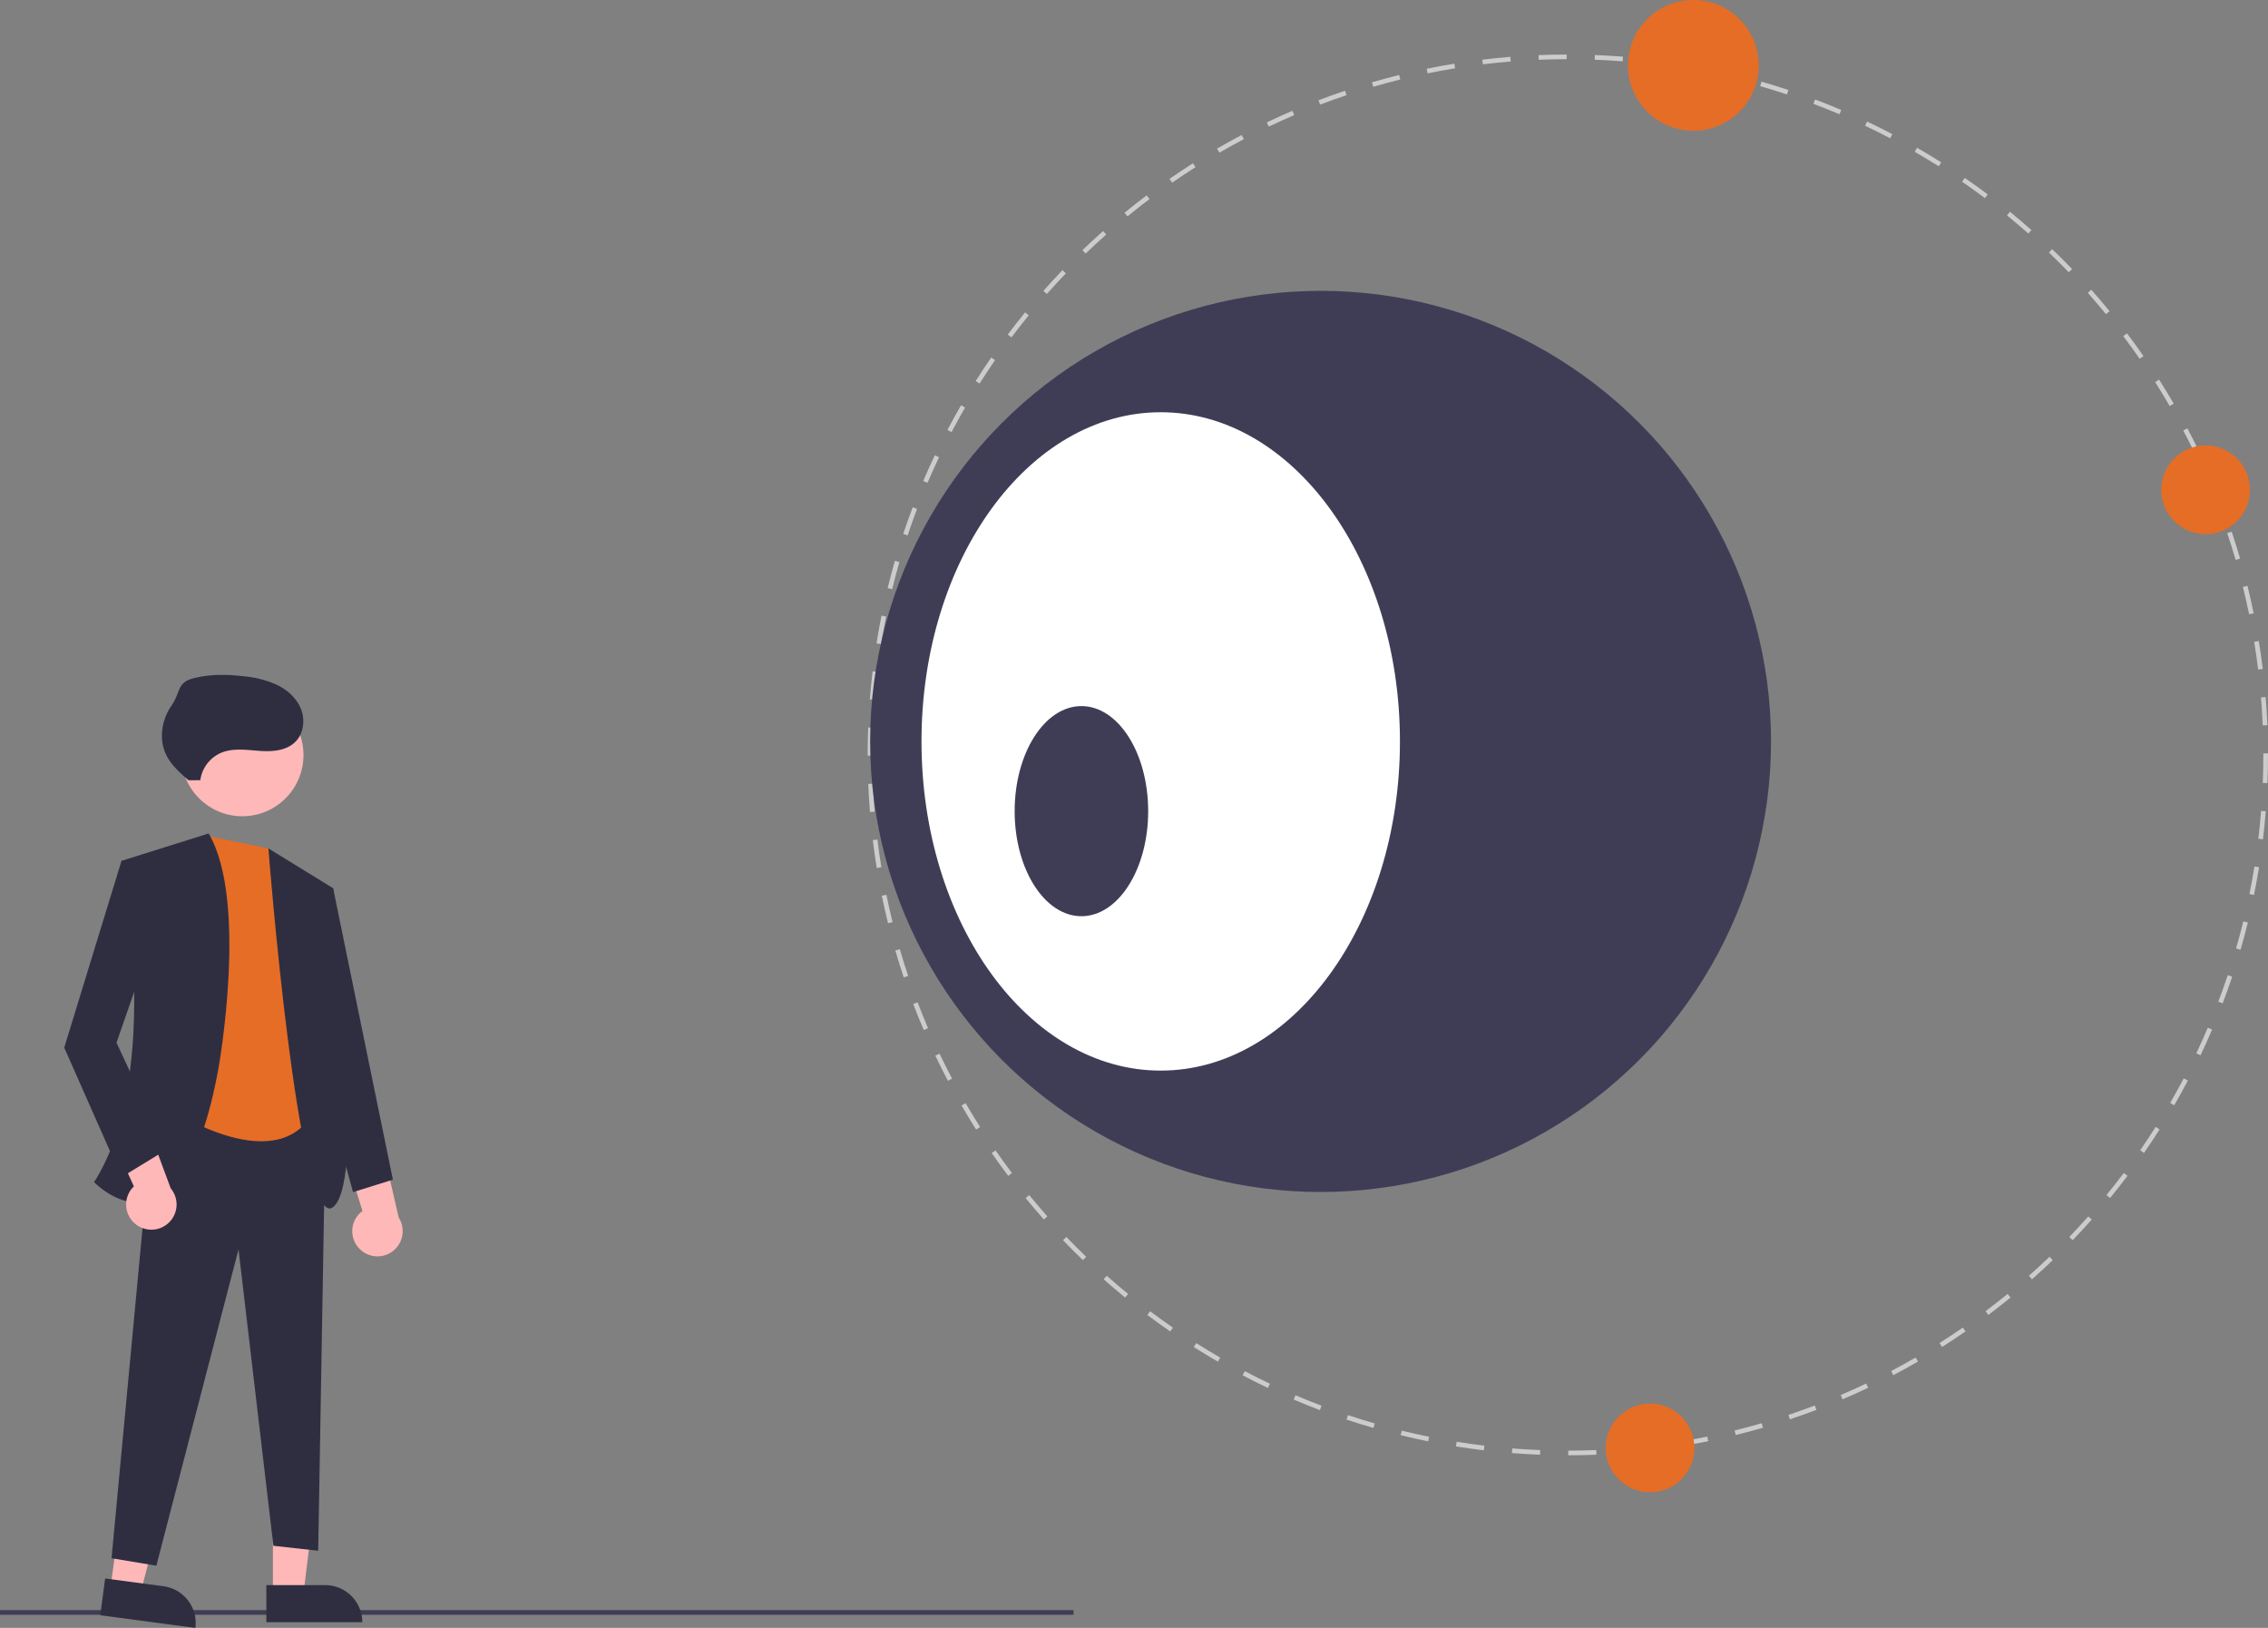 <svg xmlns="http://www.w3.org/2000/svg" data-name="Layer 1" width="910.888" height="653.614" viewBox="0 0 910.888 653.614" xmlns:xlink="http://www.w3.org/1999/xlink"><rect x="0" y="0" width="910.888" height="653.614" fill="#808080" stroke="none"/><rect y="646.476" width="431.182" height="1.875" fill="#3f3d56"/><polygon points="109.607 639.942 121.866 639.942 127.699 592.654 109.605 592.654 109.607 639.942" fill="#ffb8b8"/><path d="M251.536,759.631h38.531a0,0,0,0,1,0,0V774.518a0,0,0,0,1,0,0H266.423a14.887,14.887,0,0,1-14.887-14.887v0A0,0,0,0,1,251.536,759.631Z" transform="translate(397.081 1410.944) rotate(179.997)" fill="#2f2e41"/><polygon points="44.379 637.585 56.532 639.205 68.564 593.103 50.629 590.712 44.379 637.585" fill="#ffb8b8"/><path d="M185.642,759.439h38.531a0,0,0,0,1,0,0v14.887a0,0,0,0,1,0,0H200.528a14.887,14.887,0,0,1-14.887-14.887v0a0,0,0,0,1,0,0Z" transform="translate(162.109 1430.927) rotate(-172.406)" fill="#2f2e41"/><polygon points="61.796 444.64 130.796 447.64 127.796 622.64 109.796 620.64 95.796 501.64 62.796 628.64 44.796 625.64 61.796 444.64" fill="#2f2e41"/><path d="M252.352,463.832l-24-4.903-15,109.903s44,29,58-1Z" transform="translate(-144.556 -123.193)" fill="#e66d25"/><circle cx="97.328" cy="303.171" r="24.561" fill="#ffb8b8"/><path d="M228.352,457.832l-35,11s17,85-11,129c0,0,35,37,50-46C232.352,551.832,244.352,484.832,228.352,457.832Z" transform="translate(-144.556 -123.193)" fill="#2f2e41"/><path d="M252.352,463.832l26,16s14,117,0,128S252.352,463.832,252.352,463.832Z" transform="translate(-144.556 -123.193)" fill="#2f2e41"/><path d="M289.162,624.8a10.056,10.056,0,0,1,.968-15.389l-10.571-34.136,17.833,5.18,7.304,31.622a10.11,10.11,0,0,1-15.534,12.723Z" transform="translate(-144.556 -123.193)" fill="#ffb8b8"/><path d="M199.338,614.927a10.056,10.056,0,0,1-1.01-15.386l-14.853-32.502,18.349,2.854,11.292,30.426a10.11,10.11,0,0,1-13.778,14.607Z" transform="translate(-144.556 -123.193)" fill="#ffb8b8"/><polygon points="57.796 346.64 48.796 345.64 25.796 420.64 48.796 472.64 66.796 461.64 46.796 418.64 62.796 372.64 57.796 346.64" fill="#2f2e41"/><polygon points="128.796 355.64 133.796 356.64 157.796 473.64 141.796 478.64 122.796 409.64 128.796 355.64" fill="#2f2e41"/><path d="M225.007,436.449a14.063,14.063,0,0,1,8.444-11.037c4.728-1.938,10.061-1.12,15.157-.749s10.77.049,14.448-3.499c3.36-3.241,4.115-8.618,2.493-12.995s-5.296-7.775-9.469-9.866a40.791,40.791,0,0,0-13.471-3.56c-6.811-.823-13.805-.928-20.443.804s-4.927,5.444-8.817,11.095-5.055,13.35-2.09,19.536c1.985,4.139,5.541,7.273,9.004,10.286" transform="translate(-144.556 -123.193)" fill="#2f2e41"/><path d="M774.394,707.498l-0-1.875c3.727-.001,7.511-.078,11.247-.227l.075,1.873C781.955,707.421,778.146,707.498,774.394,707.498Zm-11.319-.217c-3.748-.146-7.55-.371-11.301-.666l.147-1.869c3.727.295,7.504.517,11.227.663Zm33.942-.691-.149-1.869c3.72-.297,7.485-.676,11.19-1.123l.225,1.862c-3.73.45-7.52.83-11.266,1.13Zm-56.51-1.093c-3.738-.448-7.51-.976-11.213-1.57l.297-1.851c3.678.59,7.425,1.115,11.138,1.559Zm78.986-1.62-.299-1.851c3.677-.594,7.399-1.274,11.064-2.019l.373,1.836c-3.689.752-7.437,1.435-11.138,2.034Zm-101.339-1.971c-3.689-.747-7.407-1.579-11.05-2.471l.446-1.822c3.619.887,7.312,1.713,10.976,2.454Zm123.525-2.547-.449-1.82c3.63-.893,7.285-1.872,10.864-2.909l.522,1.801C849.012,697.476,845.333,698.461,841.679,699.36Zm-145.516-2.84c-3.615-1.044-7.253-2.173-10.813-3.358l.592-1.779c3.537,1.177,7.151,2.299,10.741,3.336ZM863.425,693.061l-.594-1.778c3.539-1.183,7.102-2.454,10.593-3.781l.666,1.752C870.576,690.59,866.988,691.871,863.425,693.061Zm-188.773-3.705c-3.517-1.333-7.059-2.757-10.53-4.235l.735-1.725c3.447,1.468,6.966,2.883,10.46,4.206Zm209.911-4.323-.736-1.725c3.427-1.464,6.868-3.015,10.227-4.613l.806,1.693C891.477,681.997,888.012,683.559,884.562,685.033ZM653.775,680.464c-3.405-1.617-6.819-3.323-10.147-5.072l.872-1.659c3.305,1.736,6.696,3.432,10.078,5.037Zm251.188-5.132-.873-1.659c3.302-1.737,6.609-3.564,9.829-5.426l.939,1.622c-3.242,1.876-6.572,3.714-9.895,5.463Zm-271.265-5.417c-3.267-1.888-6.53-3.864-9.698-5.871l1.003-1.584c3.147,1.994,6.388,3.956,9.633,5.833Zm290.831-5.904-1.003-1.584c3.143-1.991,6.294-4.077,9.367-6.202l1.065,1.542c-3.093,2.139-6.266,4.24-9.429,6.244ZM614.548,657.789c-3.1-2.142-6.192-4.372-9.191-6.628l1.127-1.498c2.979,2.241,6.051,4.456,9.13,6.584Zm328.586-6.64-1.128-1.498c2.972-2.235,5.948-4.569,8.845-6.936l1.186,1.452c-2.917,2.383-5.913,4.732-8.904,6.982Zm-346.693-6.98c-2.91-2.378-5.813-4.848-8.626-7.341l1.243-1.402c2.795,2.476,5.678,4.93,8.569,7.292Zm364.216-7.337-1.243-1.402c2.793-2.475,5.574-5.041,8.265-7.625l1.298,1.353c-2.709,2.601-5.508,5.183-8.32,7.675ZM579.491,629.149c-2.704-2.598-5.399-5.291-8.008-8.004l1.351-1.3c2.592,2.696,5.269,5.371,7.956,7.951Zm397.494-7.997-1.351-1.3c2.584-2.688,5.152-5.468,7.632-8.264l1.402,1.245C982.172,615.647,979.587,618.446,976.986,621.152Zm-413.182-8.323c-2.499-2.818-4.969-5.717-7.34-8.617l1.452-1.186c2.355,2.881,4.808,5.761,7.291,8.558Zm428.212-8.618-1.452-1.186c2.369-2.896,4.707-5.875,6.95-8.853L999.011,595.3C996.753,598.298,994.399,601.296,992.015,604.211Zm-442.539-8.898c-2.259-3-4.488-6.085-6.623-9.17l1.542-1.067c2.121,3.066,4.335,6.13,6.579,9.11Zm456.168-9.201-1.542-1.065c2.129-3.079,4.222-6.237,6.218-9.386l1.584,1.003C1009.895,579.834,1007.788,583.013,1005.644,586.112Zm-469.04-9.396c-2.009-3.167-3.981-6.42-5.863-9.667l1.622-.939c1.869,3.226,3.829,6.456,5.824,9.602Zm481.178-9.748-1.622-.939c1.877-3.243,3.708-6.561,5.445-9.861l1.659.873c-1.748,3.322-3.592,6.662-5.481,9.927ZM525.273,557.155c-1.747-3.316-3.45-6.715-5.063-10.102l1.693-.806c1.602,3.364,3.294,6.74,5.029,10.034Zm503.068-10.257-1.693-.806c1.605-3.376,3.164-6.832,4.632-10.274l1.725.736C1031.526,540.019,1029.957,543.499,1028.341,546.898Zm-512.781-10.138c-1.476-3.453-2.899-6.975-4.229-10.47l1.752-.666c1.321,3.47,2.734,6.97,4.2,10.399Zm521.686-10.735-1.753-.665c1.329-3.507,2.603-7.081,3.785-10.623l1.778.593C1039.867,518.897,1038.585,522.495,1037.246,526.026ZM507.52,515.628c-1.194-3.564-2.33-7.2-3.376-10.808l1.801-.522c1.04,3.583,2.168,7.195,3.354,10.735Zm536.901-11.11-1.801-.52c1.034-3.577,2.011-7.232,2.904-10.866l1.82.447C1046.445,497.237,1045.462,500.918,1044.421,504.518Zm-543.212-10.634c-.901-3.651-1.738-7.366-2.489-11.045l1.837-.375c.746,3.654,1.578,7.346,2.472,10.972Zm548.611-11.352-1.838-.373c.741-3.651,1.419-7.374,2.014-11.064l1.851.298C1051.248,475.107,1050.566,478.855,1049.82,482.532ZM496.68,471.701c-.601-3.701-1.136-7.472-1.589-11.21l1.861-.225c.45,3.713.981,7.459,1.579,11.135Zm556.743-11.523-1.862-.223c.446-3.711.822-7.476,1.117-11.19l1.869.148c-.298,3.739-.676,7.529-1.124,11.265ZM493.955,449.228c-.303-3.744-.533-7.547-.686-11.302l1.873-.076c.151,3.73.381,7.508.681,11.227Zm561.266-11.615-1.873-.074c.146-3.736.221-7.519.221-11.245l-.001-.621h1.875l.001.617c0,3.754-.075,7.562-.223,11.323ZM494.907,426.604h-1.875l0-.315c0-3.657.071-7.361.211-11.003l1.873.072c-.139,3.619-.21,7.298-.21,10.935Zm558.414-12.174c-.155-3.722-.387-7.5-.693-11.226l1.869-.153c.307,3.752.541,7.554.697,11.301ZM495.774,404.131l-1.869-.146c.295-3.754.669-7.545,1.112-11.267l1.862.222C496.439,396.637,496.067,400.403,495.774,404.131Zm555.714-12.116c-.452-3.697-.987-7.443-1.591-11.133l1.851-.303c.607,3.715,1.146,7.486,1.6,11.208ZM498.431,381.8l-1.851-.297c.594-3.712,1.272-7.461,2.016-11.142l1.837.371C499.695,374.389,499.022,378.113,498.431,381.8Zm549.426-11.978c-.752-3.663-1.588-7.353-2.484-10.969l1.82-.451c.903,3.64,1.744,7.355,2.501,11.043Zm-544.977-10.066-1.821-.445c.892-3.649,1.871-7.33,2.911-10.943l1.801.519c-1.033,3.589-2.006,7.246-2.891,10.87Zm539.566-11.762c-1.044-3.58-2.175-7.191-3.365-10.731l1.778-.597c1.197,3.564,2.337,7.199,3.387,10.804ZM509.101,338.144l-1.779-.591c1.186-3.57,2.464-7.169,3.798-10.699l1.754.663C511.549,331.023,510.279,334.598,509.101,338.144Zm526.182-11.467c-1.332-3.487-2.749-6.984-4.212-10.395l1.723-.739c1.473,3.434,2.9,6.954,4.241,10.465Zm-518.207-9.623-1.726-.734c1.473-3.463,3.039-6.945,4.652-10.348l1.694.803C520.093,310.154,518.539,313.613,517.075,317.054Zm509.366-10.993c-1.605-3.36-3.3-6.734-5.039-10.028l1.657-.876c1.752,3.316,3.459,6.713,5.074,10.097Zm-499.713-9.368-1.661-.871c1.747-3.331,3.588-6.673,5.471-9.934l1.624.937c-1.87,3.239-3.699,6.559-5.434,9.867ZM1015.959,286.212c-1.875-3.227-3.837-6.456-5.835-9.597l1.582-1.006c2.011,3.162,3.987,6.413,5.874,9.661Zm-477.969-9.023-1.585-1.002c2.011-3.18,4.114-6.361,6.25-9.455l1.542,1.065c-2.122,3.074-4.21,6.234-6.208,9.393Zm465.917-9.931c-2.126-3.064-4.344-6.127-6.589-9.102l1.496-1.13c2.261,2.995,4.493,6.078,6.633,9.163Zm-453.129-8.595-1.498-1.126c2.259-3.007,4.609-6.008,6.985-8.919l1.453,1.185c-2.36,2.892-4.695,5.873-6.94,8.86Zm439.589-9.34c-2.364-2.885-4.821-5.761-7.3-8.55l1.401-1.246c2.496,2.807,4.969,5.703,7.35,8.607ZM565.005,241.229l-1.403-1.242c2.489-2.812,5.071-5.614,7.674-8.328l1.353,1.298c-2.586,2.696-5.151,5.479-7.624,8.272Zm410.424-8.71c-2.594-2.692-5.274-5.364-7.965-7.942l1.297-1.354c2.709,2.596,5.406,5.286,8.017,7.995Zm-394.854-7.522-1.3-1.351c2.705-2.603,5.502-5.188,8.312-7.684l1.245,1.401c-2.792,2.48-5.57,5.048-8.257,7.634Zm378.613-8.039c-2.801-2.477-5.687-4.927-8.577-7.283l1.185-1.453c2.909,2.372,5.815,4.838,8.634,7.332Zm-361.801-6.89-1.188-1.45c2.909-2.382,5.902-4.734,8.896-6.992l1.129,1.497c-2.975,2.242-5.948,4.579-8.837,6.945Zm344.359-7.327c-2.991-2.245-6.065-4.457-9.136-6.575l1.064-1.543c3.092,2.132,6.187,4.359,9.199,6.619Zm-326.415-6.204-1.068-1.541c3.09-2.142,6.261-4.246,9.423-6.254l1.005,1.583c-3.142,1.995-6.291,4.084-9.36,6.212Zm307.882-6.575c-3.161-1.996-6.404-3.955-9.641-5.821l.937-1.624c3.257,1.878,6.522,3.85,9.705,5.86Zm-288.922-5.465-.941-1.622c3.241-1.88,6.569-3.721,9.889-5.473l.875,1.658c-3.299,1.74-6.604,3.569-9.823,5.437Zm269.413-5.785c-3.311-1.735-6.703-3.426-10.084-5.026l.802-1.694c3.403,1.611,6.82,3.314,10.152,5.06ZM654.144,174.025l-.807-1.693c3.38-1.612,6.843-3.178,10.292-4.655l.738,1.723c-3.425,1.467-6.865,3.023-10.223,4.624Zm229.192-4.955c-3.446-1.463-6.966-2.874-10.465-4.195l.663-1.754c3.521,1.33,7.067,2.751,10.534,4.224ZM674.765,165.194l-.668-1.752c3.508-1.337,7.094-2.622,10.66-3.818l.596,1.778c-3.541,1.188-7.103,2.464-10.588,3.792Zm187.477-4.087c-3.543-1.175-7.157-2.293-10.745-3.323l.518-1.801c3.611,1.037,7.25,2.163,10.816,3.345Zm-166.155-3.066-.524-1.8c3.605-1.049,7.284-2.039,10.934-2.942l.45,1.82c-3.626.897-7.28,1.88-10.861,2.921Zm144.539-3.142c-3.619-.883-7.313-1.704-10.979-2.442l.37-1.838c3.69.742,7.409,1.57,11.053,2.458Zm-122.709-2.257-.376-1.836c3.675-.752,7.422-1.441,11.136-2.046l.302,1.85C725.289,151.212,721.568,151.896,717.917,152.643Zm100.662-2.18c-3.687-.588-7.435-1.109-11.14-1.547l.221-1.862c3.73.442,7.503.966,11.214,1.558Zm-78.467-1.437-.227-1.861c3.729-.454,7.519-.839,11.264-1.143l.152,1.868c-3.72.303-7.485.684-11.189,1.136Zm56.134-1.209c-3.716-.29-7.494-.508-11.228-.65l.071-1.874c3.759.143,7.561.363,11.302.654Zm-33.719-.614-.077-1.873c3.748-.155,7.557-.236,11.32-.243l.003,1.875c-3.737.006-7.521.087-11.245.241Z" transform="translate(-144.556 -123.193)" fill="#ccc"/><circle cx="530.383" cy="297.685" r="180.909" fill="#3f3d56"/><ellipse cx="466.175" cy="297.685" rx="96.079" ry="132.167" fill="#fff"/><ellipse cx="434.326" cy="325.685" rx="26.814" ry="42.181" fill="#3f3d56"/><circle cx="885.817" cy="196.655" r="17.81" fill="#e66d25"/><circle cx="680.092" cy="26.246" r="26.246" fill="#e66d25"/><circle cx="662.704" cy="581.351" r="17.81" fill="#e66d25"/></svg>